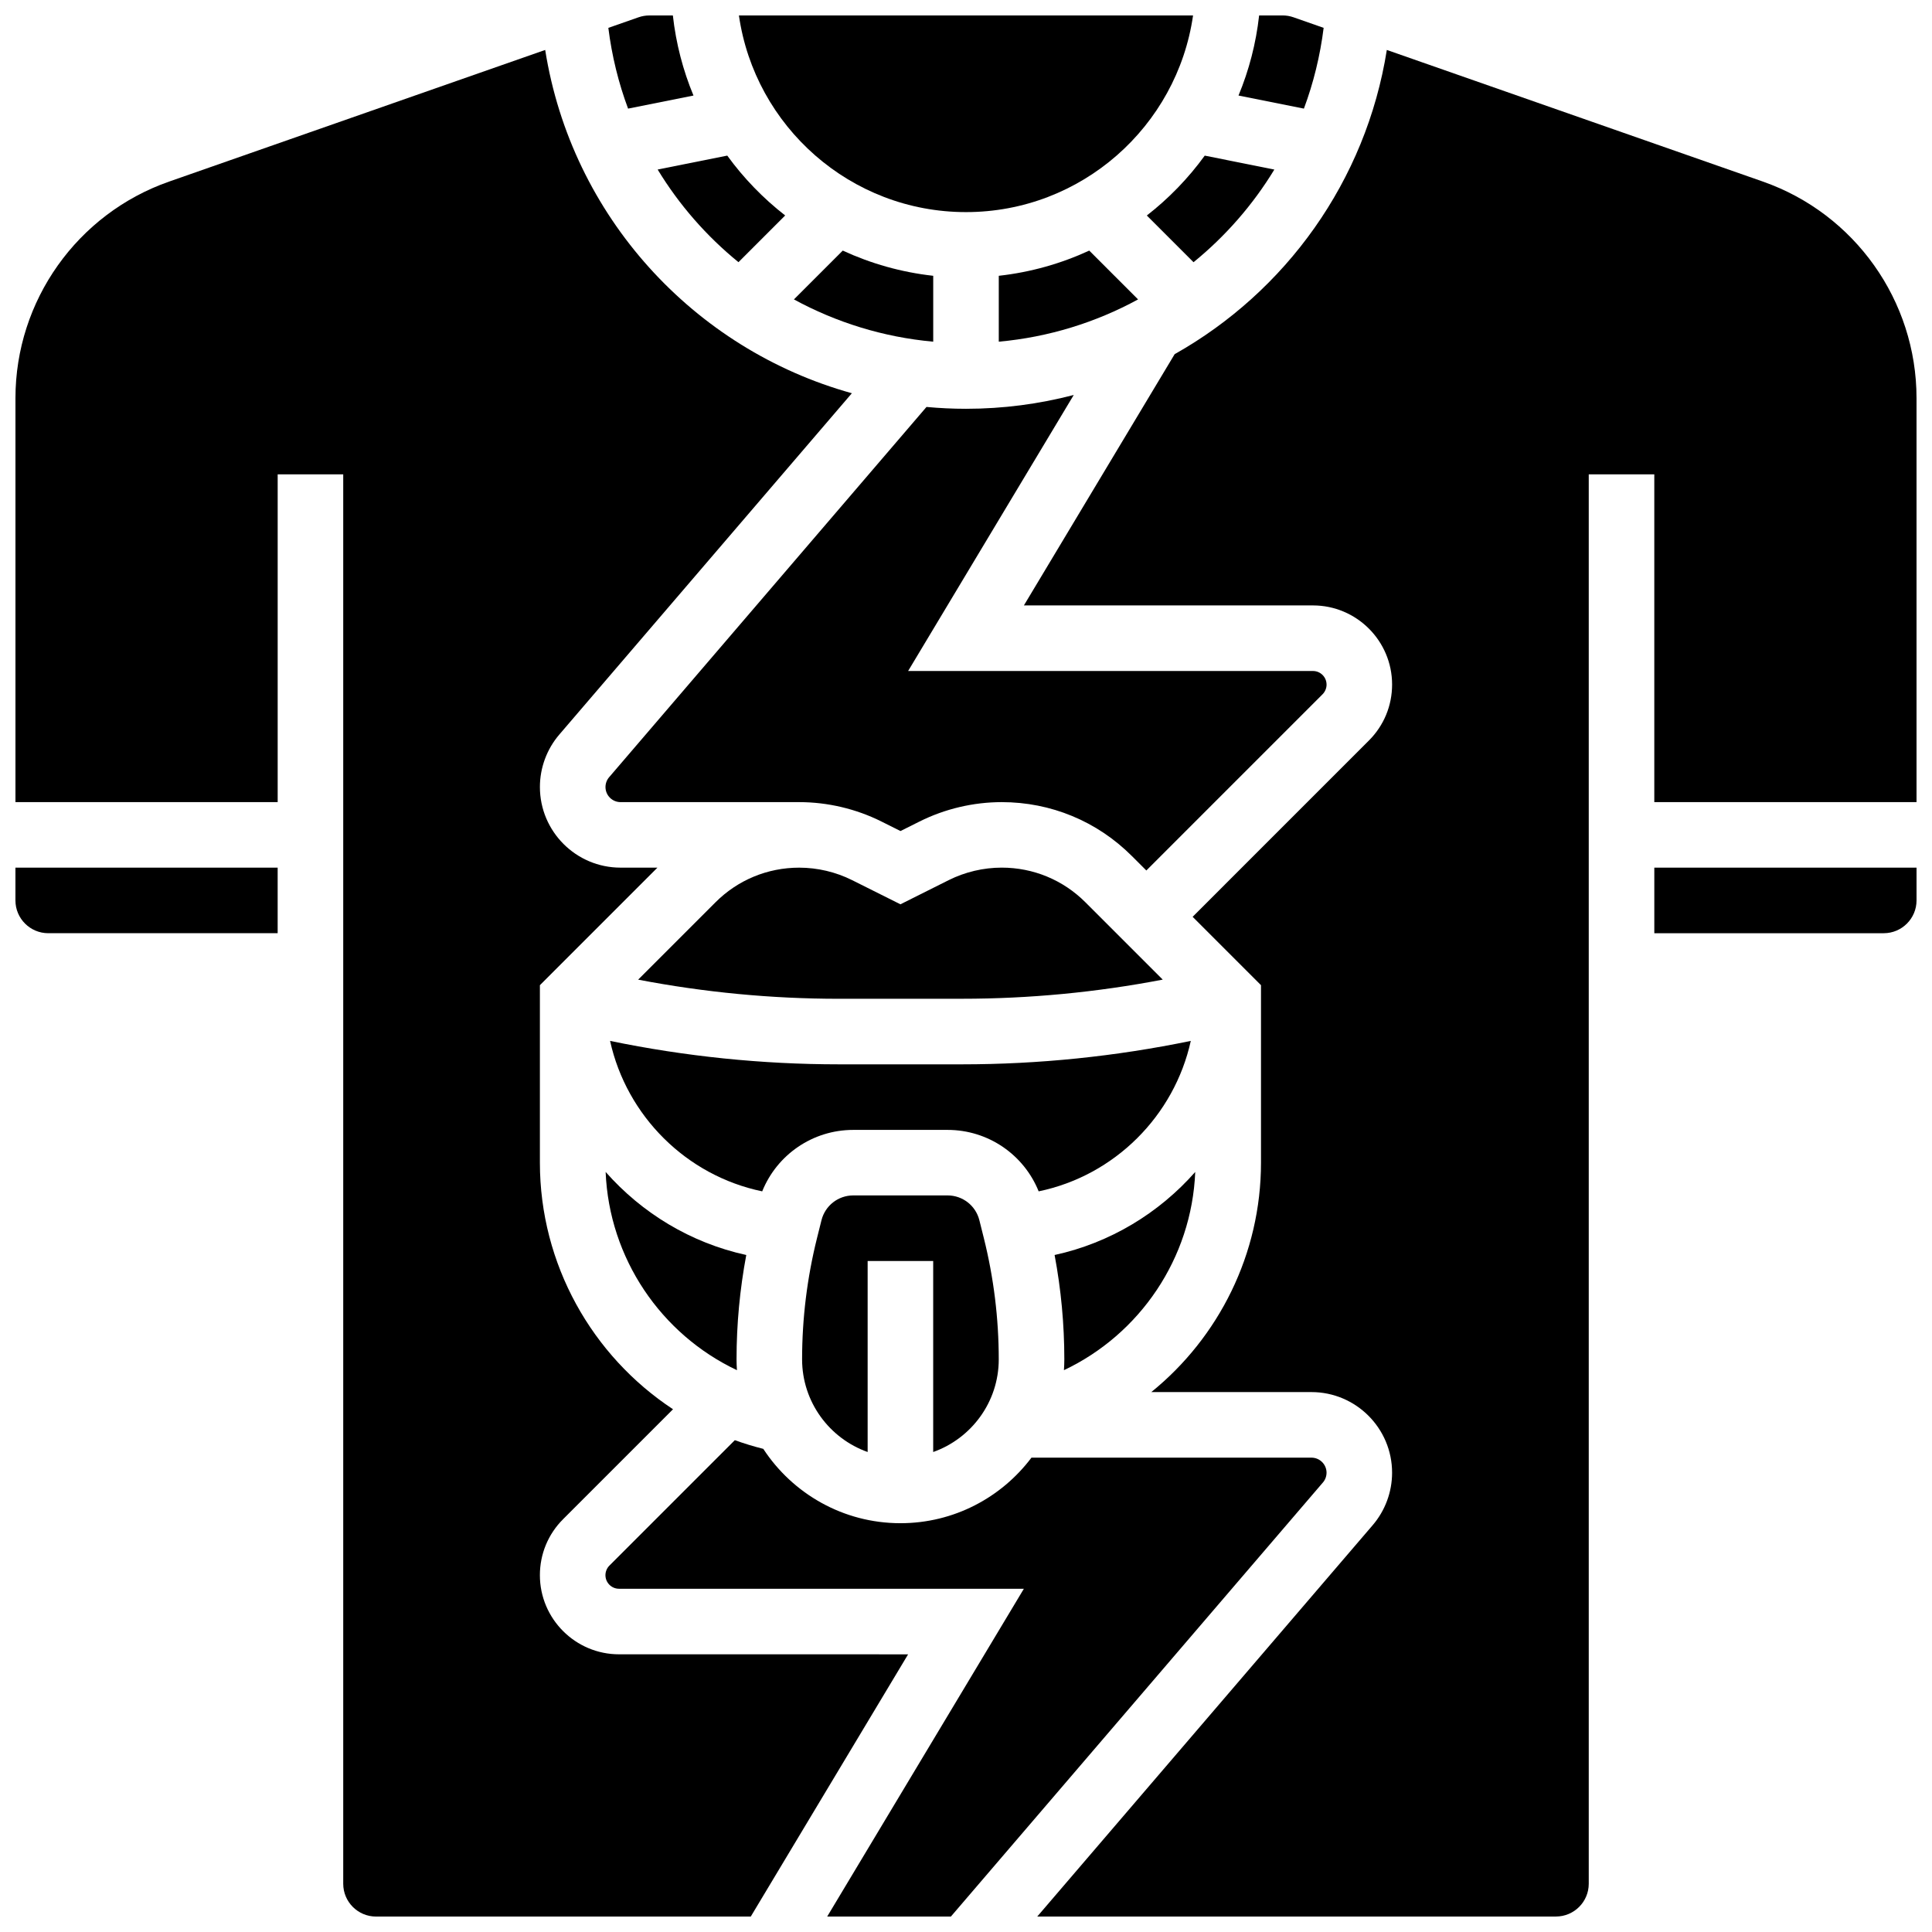 <?xml version="1.0" encoding="UTF-8"?>
<!-- Uploaded to: SVG Repo, www.svgrepo.com, Generator: SVG Repo Mixer Tools -->
<svg width="800px" height="800px" version="1.1" viewBox="144 144 512 512" xmlns="http://www.w3.org/2000/svg">
 <defs>
  <clipPath id="h">
   <path d="m472 148.09h23v24.906h-23z"/>
  </clipPath>
  <clipPath id="g">
   <path d="m339 148.09h122v52.906h-122z"/>
  </clipPath>
  <clipPath id="f">
   <path d="m304 525h192v126.9h-192z"/>
  </clipPath>
  <clipPath id="e">
   <path d="m582 373h69.902v19h-69.902z"/>
  </clipPath>
  <clipPath id="d">
   <path d="m415 157h236.9v494.9h-236.9z"/>
  </clipPath>
  <clipPath id="c">
   <path d="m148.09 157h236.91v494.9h-236.91z"/>
  </clipPath>
  <clipPath id="b">
   <path d="m148.09 373h69.906v19h-69.906z"/>
  </clipPath>
  <clipPath id="a">
   <path d="m305 148.09h23v24.906h-23z"/>
  </clipPath>
 </defs>
 <path d="m408.68 504.23c0-10.816-1.332-21.625-3.953-32.121l-1.184-4.734c-0.969-3.871-4.434-6.578-8.426-6.578h-24.992c-3.992 0-7.457 2.703-8.426 6.578l-1.184 4.731c-2.621 10.504-3.953 21.309-3.953 32.125 0 11.324 7.262 20.98 17.371 24.566v-50.625h17.371v50.625c10.113-3.586 17.375-13.242 17.375-24.566z"/>
 <path d="m398.93 408.68c17.852 0 35.684-1.707 53.207-5.07l-20.484-20.484c-5.926-5.93-13.809-9.195-22.191-9.195-4.848 0-9.703 1.148-14.039 3.312l-12.797 6.406-12.797-6.398c-4.336-2.168-9.188-3.312-14.039-3.312-8.383 0-16.266 3.266-22.191 9.195l-20.484 20.484c17.523 3.363 35.355 5.07 53.207 5.07z"/>
 <path d="m366.32 426.06c-20.363 0-40.707-2.09-60.645-6.211 4.383 19.871 20.188 35.703 40.316 39.871 3.934-9.738 13.387-16.285 24.137-16.285h24.992c10.75 0 20.207 6.547 24.137 16.285 20.129-4.164 35.934-20 40.316-39.871-19.938 4.121-40.281 6.211-60.645 6.211z"/>
 <path d="m304.5 454.58c0.926 22.895 14.68 43.023 34.797 52.531-0.062-0.953-0.105-1.91-0.105-2.879 0-9.27 0.867-18.535 2.578-27.645-14.727-3.211-27.668-11.121-37.27-22.008z"/>
 <path d="m460.75 454.58c-9.602 10.891-22.543 18.801-37.27 22.008 1.711 9.109 2.578 18.375 2.578 27.645 0 0.969-0.043 1.926-0.105 2.879 20.113-9.512 33.871-29.637 34.797-52.531z"/>
 <g clip-path="url(#h)">
  <path d="m494.78 151.38-8-2.801c-0.926-0.324-1.891-0.488-2.871-0.488h-6.227c-0.828 7.434-2.695 14.559-5.465 21.223l17.332 3.469c2.531-6.797 4.301-13.965 5.231-21.402z"/>
 </g>
 <path d="m447.92 201.11 12.379 12.379c8.453-6.883 15.719-15.18 21.414-24.555l-18.445-3.691c-4.344 5.988-9.516 11.328-15.348 15.867z"/>
 <g clip-path="url(#g)">
  <path d="m400 200.21c30.578 0 55.945-22.691 60.172-52.117h-120.35c4.231 29.426 29.598 52.117 60.176 52.117z"/>
 </g>
 <path d="m495.55 325.42c0-1.984-1.613-3.598-3.598-3.598h-107.29l43.891-73.148c-9.133 2.383-18.699 3.66-28.547 3.66-3.531 0-7.023-0.168-10.477-0.488l-84.109 98.129c-0.621 0.723-0.961 1.648-0.961 2.602 0 2.203 1.793 3.996 3.996 3.996h47.348c7.531 0 15.07 1.781 21.809 5.148l5.027 2.512 5.027-2.512c6.734-3.367 14.277-5.148 21.809-5.148 13.023 0 25.266 5.07 34.477 14.281l3.836 3.836 46.723-46.723c0.66-0.672 1.043-1.598 1.043-2.547z"/>
 <g clip-path="url(#f)">
  <path d="m495.55 534.29c0-2.203-1.793-3.996-3.996-3.996h-74.207c-7.934 10.543-20.543 17.371-34.723 17.371-15.195 0-28.586-7.852-36.348-19.703-2.57-0.641-5.082-1.414-7.539-2.301l-33.234 33.234c-0.672 0.668-1.055 1.598-1.055 2.543 0 1.984 1.613 3.598 3.598 3.598h107.29l-52.117 86.863h32.781l98.582-115.02c0.625-0.715 0.965-1.641 0.965-2.594z"/>
 </g>
 <g clip-path="url(#e)">
  <path d="m582.41 391.31h60.805c4.789 0 8.688-3.898 8.688-8.688v-8.688h-69.492z"/>
 </g>
 <g clip-path="url(#d)">
  <path d="m611.19 192.12-99.668-34.883c-5.512 34.773-26.844 64.086-56.227 80.621l-39.953 66.586h76.609c11.562 0 20.969 9.406 20.969 20.969 0 5.602-2.18 10.867-6.141 14.828l-46.719 46.723 18.117 18.117v47.031c0 24.227-11.203 46.328-29.07 60.805h42.445c11.781 0 21.367 9.586 21.367 21.367 0 5.098-1.828 10.035-5.144 13.906l-88.887 103.71h137.46c4.789 0 8.688-3.898 8.688-8.688v-373.51h17.371v86.863h69.492v-107.05c0-25.805-16.363-48.867-40.715-57.391z"/>
 </g>
 <g clip-path="url(#c)">
  <path d="m308.05 582.41c-11.562 0-20.973-9.41-20.973-20.973 0-5.602 2.18-10.867 6.141-14.828l29.141-29.141c-21.445-14.125-35.281-38.426-35.281-65.355v-47.027l31.148-31.152h-9.777c-11.781 0-21.367-9.586-21.367-21.367 0-5.098 1.828-10.035 5.144-13.906l77.527-90.449c-41.941-11.656-74.293-46.941-81.27-90.977l-99.668 34.887c-24.355 8.523-40.719 31.586-40.719 57.391v107.05h69.492v-86.863h17.371v373.52c0 4.789 3.898 8.688 8.688 8.688h99.316l41.695-69.492z"/>
 </g>
 <g clip-path="url(#b)">
  <path d="m148.09 382.62c0 4.789 3.898 8.688 8.688 8.688h60.805v-17.371l-69.492-0.004z"/>
 </g>
 <path d="m339.7 213.48 12.379-12.379c-5.832-4.539-11.004-9.879-15.348-15.863l-18.445 3.691c5.695 9.371 12.957 17.668 21.414 24.551z"/>
 <path d="m367.34 210.41-12.941 12.941c11.172 6.078 23.664 10 36.914 11.199v-17.461c-8.473-0.941-16.531-3.246-23.973-6.68z"/>
 <path d="m432.66 210.41c-7.438 3.434-15.5 5.738-23.973 6.68v17.461c13.254-1.199 25.746-5.121 36.914-11.199z"/>
 <g clip-path="url(#a)">
  <path d="m327.78 169.32c-2.769-6.66-4.637-13.785-5.465-21.223h-6.227c-0.977 0-1.945 0.164-2.871 0.488l-8 2.801c0.93 7.441 2.699 14.605 5.231 21.398z"/>
 </g>
</svg>